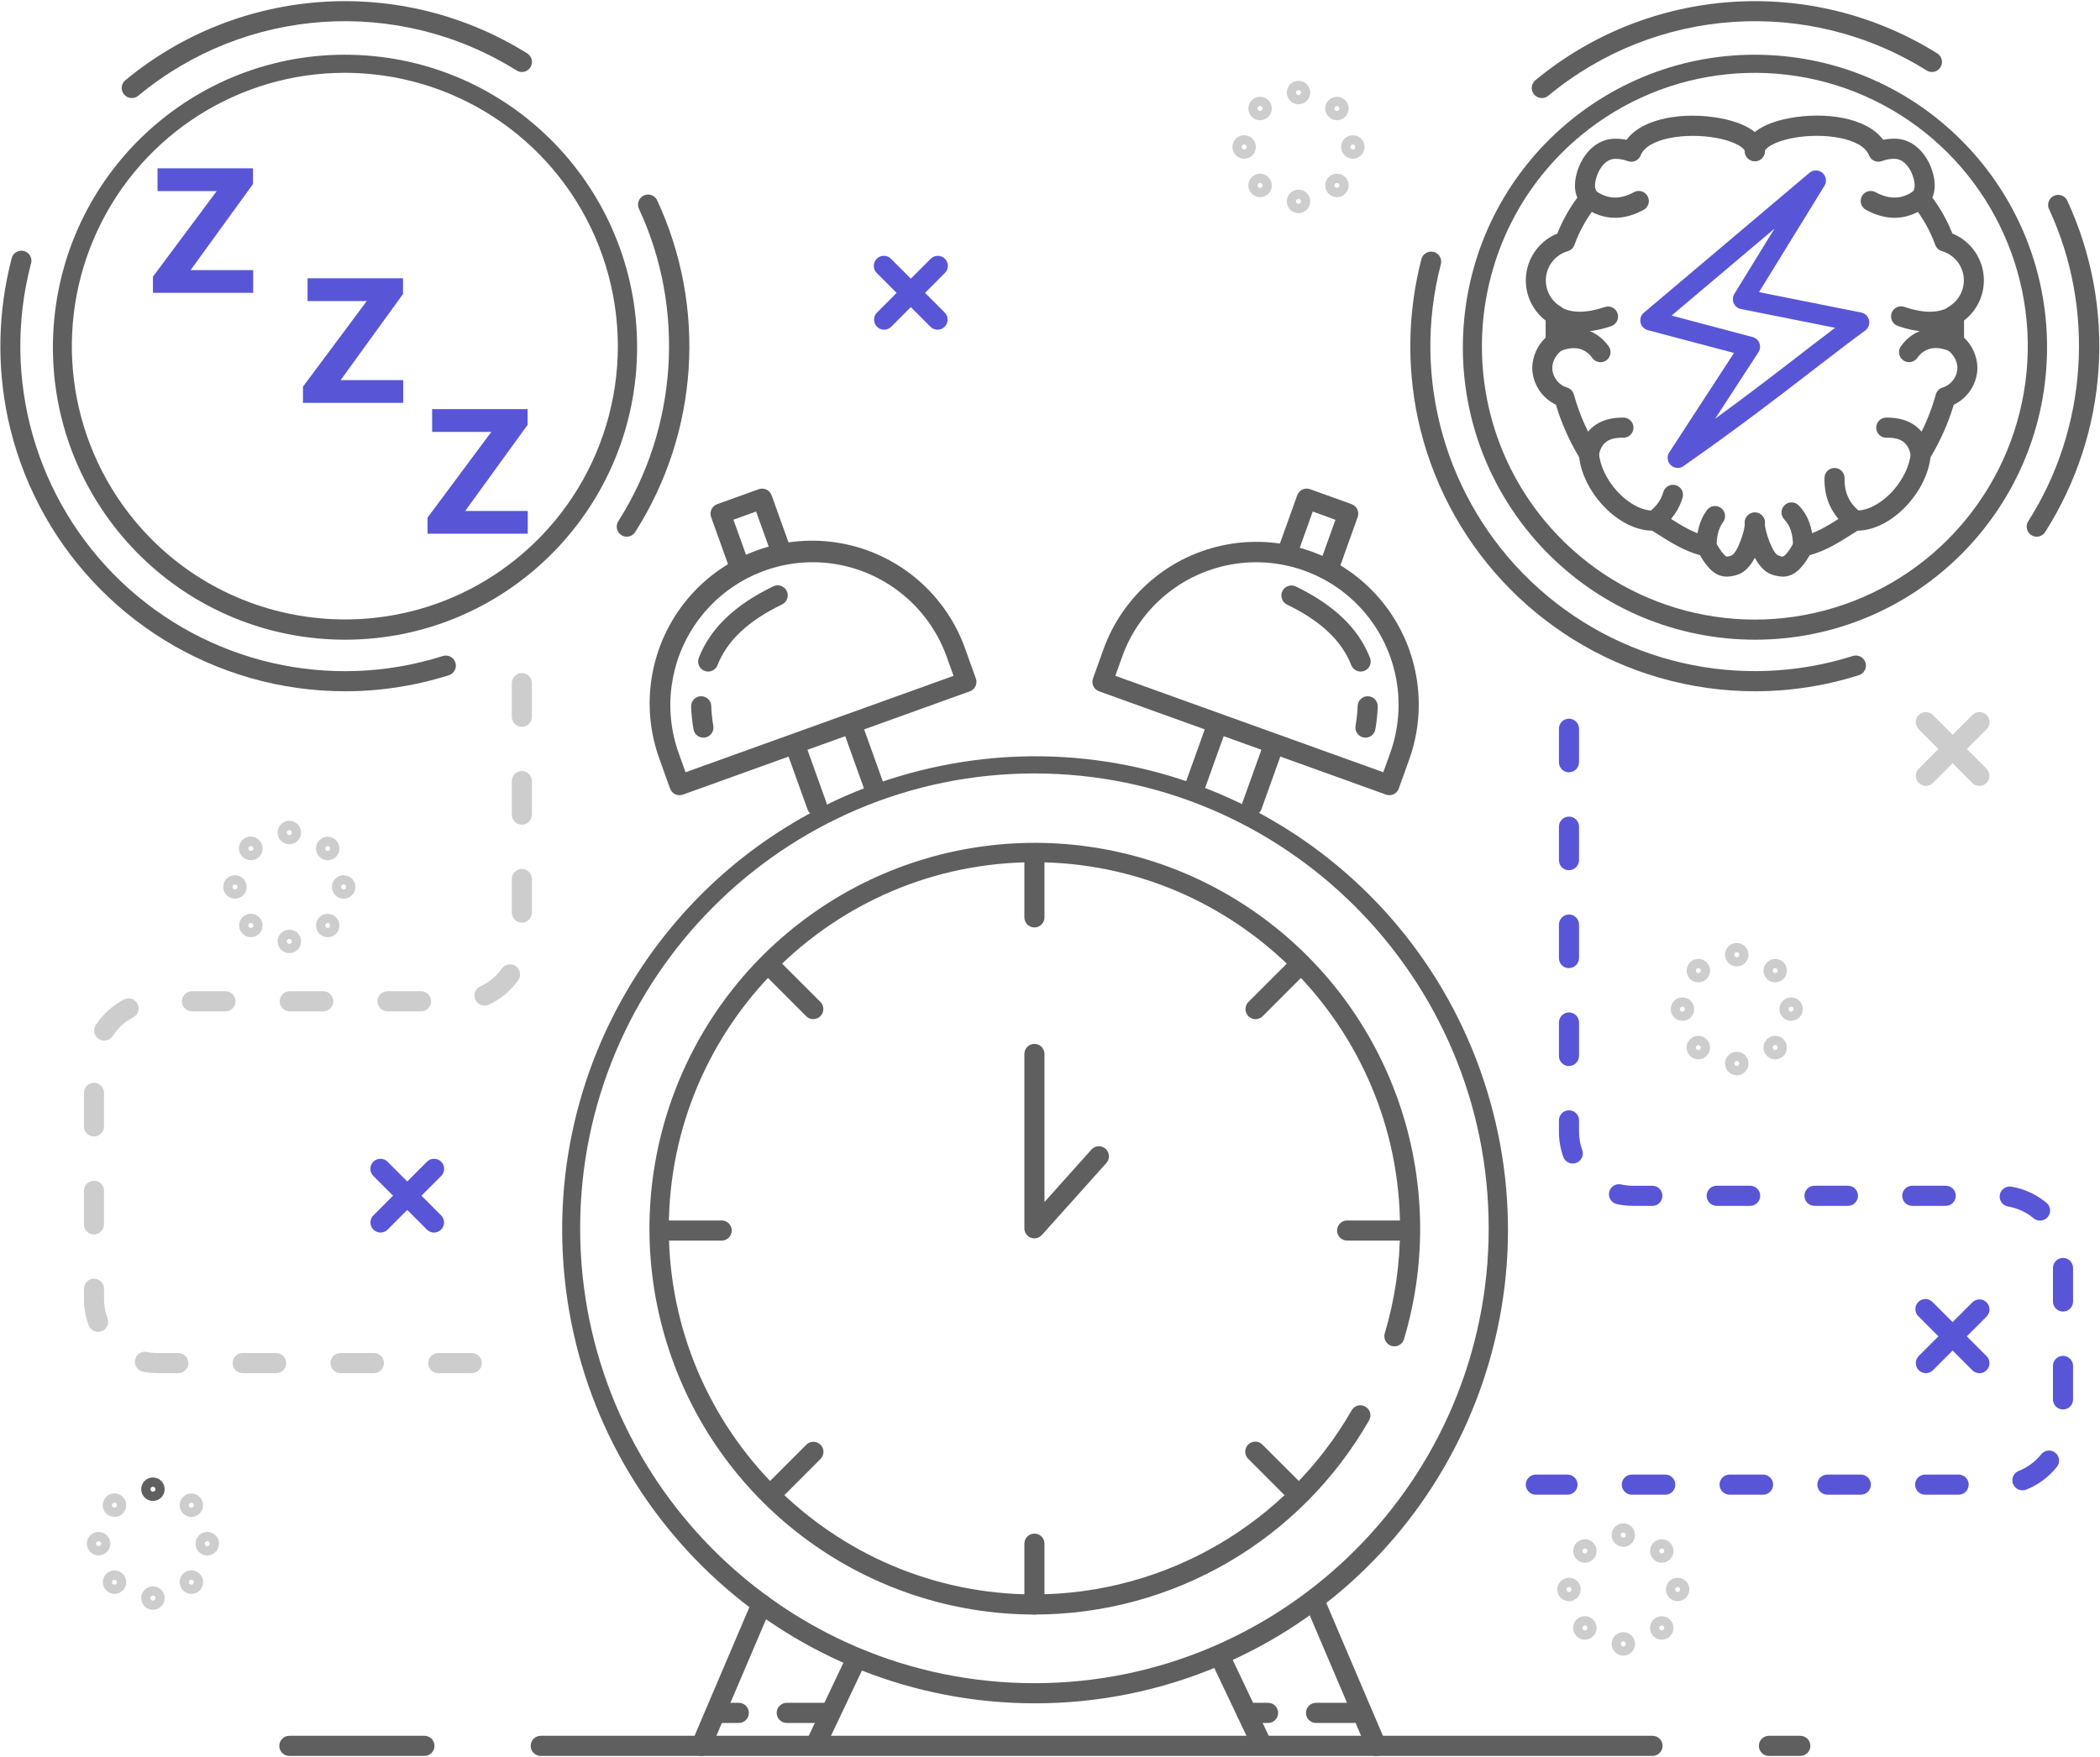 <?xml version="1.0" encoding="UTF-8"?> <svg xmlns="http://www.w3.org/2000/svg" xmlns:xlink="http://www.w3.org/1999/xlink" width="153px" height="128px" viewBox="0 0 153 128"><!-- Generator: Sketch 64 (93537) - https://sketch.com --><title>OVERTIME</title><desc>Created with Sketch.</desc><g id="New-OnBoard-PRoduct-Page" stroke="none" stroke-width="1" fill="none" fill-rule="evenodd"><g id="Security-OnBoard-Product-Page-Icon-2-Copy-5" transform="translate(-73, -86)" fill-rule="nonzero"><g id="OVERTIME" transform="translate(73, 86)"><path d="M64.412,24.026 C64.117,24.025 63.85,23.847 63.737,23.573 C63.624,23.299 63.686,22.984 63.895,22.774 L67.799,18.865 C67.983,18.674 68.255,18.598 68.511,18.665 C68.767,18.732 68.967,18.932 69.034,19.188 C69.101,19.444 69.025,19.717 68.834,19.901 L64.931,23.811 C64.793,23.948 64.607,24.026 64.412,24.026 L64.412,24.026 Z" id="Path" fill="#5856D6"></path><path d="M68.307,24.026 C68.113,24.026 67.927,23.949 67.79,23.811 L63.886,19.901 C63.696,19.717 63.62,19.444 63.687,19.188 C63.754,18.932 63.954,18.732 64.21,18.665 C64.466,18.598 64.738,18.674 64.922,18.865 L68.826,22.774 C69.035,22.984 69.097,23.3 68.984,23.573 C68.87,23.847 68.603,24.026 68.307,24.026 L68.307,24.026 Z" id="Path" fill="#5856D6"></path><path d="M27.723,89.815 C27.427,89.814 27.16,89.636 27.047,89.362 C26.933,89.088 26.996,88.773 27.204,88.563 L31.108,84.653 C31.394,84.367 31.858,84.367 32.144,84.653 C32.43,84.939 32.43,85.404 32.144,85.69 L28.24,89.6 C28.103,89.737 27.917,89.815 27.723,89.815 L27.723,89.815 Z" id="Path" fill="#5856D6"></path><path d="M31.621,89.815 C31.426,89.815 31.24,89.737 31.102,89.6 L27.199,85.69 C26.913,85.404 26.913,84.939 27.199,84.653 C27.485,84.367 27.948,84.367 28.234,84.653 L32.138,88.563 C32.347,88.772 32.409,89.087 32.296,89.361 C32.183,89.635 31.916,89.814 31.621,89.815 L31.621,89.815 Z" id="Path" fill="#5856D6"></path><path d="M140.314,100.061 C140.018,100.061 139.751,99.882 139.637,99.609 C139.524,99.335 139.586,99.019 139.795,98.81 L143.699,94.9 C143.985,94.614 144.449,94.614 144.735,94.9 C145.021,95.186 145.021,95.651 144.735,95.937 L140.831,99.847 C140.693,99.984 140.507,100.061 140.314,100.061 L140.314,100.061 Z" id="Path" fill="#5856D6"></path><path d="M144.213,100.061 C144.019,100.061 143.833,99.984 143.695,99.847 L139.791,95.937 C139.59,95.755 139.505,95.477 139.572,95.213 C139.638,94.95 139.844,94.745 140.108,94.68 C140.371,94.616 140.649,94.703 140.829,94.906 L144.733,98.816 C144.942,99.025 145.004,99.34 144.891,99.614 C144.778,99.888 144.511,100.066 144.215,100.067 L144.213,100.061 Z" id="Path" fill="#5856D6"></path><path d="M140.314,57.267 C140.018,57.267 139.751,57.088 139.638,56.814 C139.524,56.54 139.586,56.225 139.795,56.015 L143.699,52.105 C143.985,51.819 144.449,51.819 144.735,52.105 C145.021,52.392 145.021,52.856 144.735,53.142 L140.831,57.052 C140.694,57.189 140.508,57.267 140.314,57.267 Z" id="Path" fill="#CDCDCD"></path><path d="M144.213,57.267 C144.019,57.267 143.833,57.19 143.695,57.052 L139.791,53.142 C139.505,52.856 139.505,52.392 139.791,52.105 C140.077,51.819 140.541,51.819 140.827,52.105 L144.731,56.015 C144.939,56.225 145.002,56.54 144.889,56.814 C144.776,57.087 144.509,57.266 144.213,57.267 L144.213,57.267 Z" id="Path" fill="#CDCDCD"></path><path d="M94.605,7.599 C94.134,7.599 93.751,7.216 93.751,6.744 C93.751,6.272 94.134,5.889 94.605,5.889 C95.077,5.889 95.459,6.272 95.459,6.744 C95.459,7.216 95.077,7.599 94.605,7.599 L94.605,7.599 Z M94.605,6.563 C94.532,6.563 94.465,6.607 94.437,6.675 C94.408,6.743 94.424,6.821 94.476,6.874 C94.528,6.926 94.606,6.941 94.674,6.913 C94.742,6.884 94.786,6.818 94.786,6.744 C94.786,6.644 94.705,6.563 94.605,6.563 Z" id="Shape" fill="#CDCDCD"></path><path d="M94.605,15.53 C94.134,15.53 93.751,15.147 93.751,14.675 C93.751,14.202 94.134,13.82 94.605,13.82 C95.077,13.82 95.459,14.202 95.459,14.675 C95.458,15.147 95.076,15.529 94.605,15.53 L94.605,15.53 Z M94.605,14.493 C94.532,14.493 94.465,14.537 94.437,14.604 C94.408,14.672 94.424,14.751 94.476,14.803 C94.527,14.855 94.605,14.871 94.673,14.843 C94.741,14.815 94.786,14.748 94.786,14.675 C94.786,14.575 94.705,14.493 94.605,14.493 Z" id="Shape" fill="#CDCDCD"></path><path d="M98.564,11.565 C98.092,11.565 97.71,11.182 97.71,10.709 C97.71,10.237 98.092,9.854 98.564,9.854 C99.035,9.854 99.418,10.237 99.418,10.709 C99.417,11.182 99.035,11.564 98.564,11.565 L98.564,11.565 Z M98.564,10.528 C98.463,10.528 98.382,10.609 98.382,10.709 C98.382,10.81 98.463,10.891 98.564,10.891 C98.664,10.891 98.745,10.81 98.745,10.709 C98.745,10.609 98.664,10.528 98.564,10.528 Z" id="Shape" fill="#CDCDCD"></path><path d="M90.646,11.565 C90.174,11.565 89.792,11.182 89.792,10.709 C89.792,10.237 90.174,9.854 90.646,9.854 C91.117,9.854 91.5,10.237 91.5,10.709 C91.5,11.182 91.117,11.565 90.646,11.565 L90.646,11.565 Z M90.646,10.528 C90.572,10.527 90.506,10.571 90.477,10.639 C90.449,10.707 90.464,10.785 90.516,10.838 C90.568,10.89 90.646,10.906 90.714,10.877 C90.782,10.849 90.826,10.783 90.826,10.709 C90.826,10.609 90.746,10.528 90.646,10.528 Z" id="Shape" fill="#CDCDCD"></path><path d="M97.404,14.368 C97.177,14.368 96.96,14.278 96.8,14.117 L96.8,14.117 C96.467,13.783 96.467,13.241 96.8,12.907 C97.134,12.573 97.674,12.573 98.008,12.907 C98.341,13.241 98.342,13.783 98.008,14.117 C97.849,14.278 97.631,14.369 97.404,14.368 Z M97.276,13.641 L97.276,13.641 C97.348,13.708 97.46,13.708 97.532,13.641 C97.566,13.607 97.586,13.56 97.586,13.512 C97.586,13.464 97.566,13.418 97.532,13.384 L97.276,13.641 Z M97.404,13.331 C97.356,13.331 97.31,13.35 97.276,13.384 C97.242,13.418 97.223,13.464 97.224,13.513 C97.224,13.561 97.243,13.607 97.276,13.641 L97.532,13.384 C97.498,13.35 97.452,13.332 97.404,13.332 L97.404,13.331 Z" id="Shape" fill="#CDCDCD"></path><path d="M91.805,8.76 C91.579,8.761 91.361,8.671 91.201,8.51 L91.201,8.51 C90.868,8.176 90.868,7.635 91.201,7.301 C91.474,7.027 91.897,6.971 92.232,7.164 C92.567,7.358 92.731,7.752 92.63,8.127 C92.53,8.501 92.192,8.761 91.805,8.76 L91.805,8.76 Z M91.677,8.034 L91.677,8.034 C91.749,8.102 91.861,8.102 91.933,8.034 C92.003,7.963 92.003,7.848 91.933,7.777 L91.677,8.034 Z M91.805,7.724 C91.732,7.724 91.665,7.768 91.637,7.836 C91.609,7.904 91.625,7.983 91.677,8.034 L91.933,7.777 C91.899,7.742 91.853,7.722 91.805,7.721 L91.805,7.724 Z" id="Shape" fill="#CDCDCD"></path><path d="M97.404,8.76 C96.997,8.76 96.647,8.472 96.568,8.072 C96.489,7.672 96.703,7.273 97.079,7.117 C97.455,6.961 97.889,7.093 98.114,7.432 C98.34,7.771 98.296,8.222 98.008,8.51 L98.008,8.51 C97.848,8.671 97.631,8.761 97.404,8.76 L97.404,8.76 Z M97.276,7.777 C97.206,7.848 97.206,7.963 97.276,8.034 C97.348,8.102 97.46,8.102 97.532,8.034 C97.566,8 97.586,7.954 97.586,7.906 C97.586,7.857 97.566,7.811 97.532,7.777 C97.46,7.71 97.348,7.71 97.276,7.777 L97.276,7.777 Z" id="Shape" fill="#CDCDCD"></path><path d="M91.805,14.368 C91.578,14.369 91.361,14.278 91.201,14.117 C90.868,13.783 90.868,13.241 91.201,12.907 C91.535,12.573 92.075,12.573 92.409,12.907 C92.742,13.241 92.743,13.783 92.409,14.117 L92.409,14.117 C92.25,14.278 92.032,14.368 91.805,14.368 Z M91.677,13.384 C91.643,13.418 91.624,13.464 91.624,13.513 C91.624,13.561 91.643,13.607 91.677,13.641 C91.749,13.708 91.861,13.708 91.933,13.641 C92.003,13.569 92.003,13.455 91.933,13.384 C91.861,13.316 91.749,13.316 91.677,13.384 L91.677,13.384 Z" id="Shape" fill="#CDCDCD"></path><path d="M126.536,70.422 C126.065,70.422 125.682,70.039 125.682,69.567 C125.682,69.094 126.065,68.712 126.536,68.712 C127.008,68.712 127.39,69.094 127.39,69.567 C127.389,70.039 127.007,70.421 126.536,70.422 L126.536,70.422 Z M126.536,69.385 C126.463,69.385 126.397,69.429 126.368,69.497 C126.34,69.565 126.356,69.643 126.408,69.695 C126.46,69.747 126.538,69.763 126.606,69.735 C126.673,69.707 126.718,69.64 126.718,69.567 C126.718,69.518 126.699,69.472 126.665,69.438 C126.631,69.404 126.584,69.385 126.536,69.385 L126.536,69.385 Z" id="Shape" fill="#CDCDCD"></path><path d="M126.536,78.353 C126.19,78.353 125.878,78.145 125.746,77.825 C125.613,77.505 125.686,77.136 125.93,76.891 C126.175,76.646 126.543,76.573 126.862,76.705 C127.182,76.838 127.39,77.15 127.39,77.496 C127.39,77.969 127.008,78.352 126.536,78.353 L126.536,78.353 Z M126.536,77.316 C126.463,77.316 126.396,77.36 126.368,77.428 C126.34,77.496 126.356,77.574 126.408,77.626 C126.46,77.678 126.538,77.694 126.606,77.665 C126.674,77.637 126.718,77.57 126.718,77.496 C126.718,77.448 126.7,77.401 126.665,77.366 C126.631,77.332 126.585,77.312 126.536,77.313 L126.536,77.316 Z" id="Shape" fill="#CDCDCD"></path><path d="M130.496,74.387 C130.024,74.387 129.642,74.004 129.642,73.532 C129.642,73.06 130.024,72.677 130.496,72.677 C130.967,72.677 131.35,73.06 131.35,73.532 C131.348,74.004 130.967,74.386 130.496,74.387 L130.496,74.387 Z M130.496,73.35 C130.395,73.35 130.314,73.432 130.314,73.532 C130.314,73.632 130.395,73.714 130.496,73.714 C130.596,73.714 130.677,73.632 130.677,73.532 C130.677,73.432 130.596,73.35 130.496,73.35 Z" id="Shape" fill="#CDCDCD"></path><path d="M122.579,74.387 C122.107,74.387 121.725,74.004 121.726,73.531 C121.726,73.059 122.108,72.677 122.58,72.677 C123.051,72.677 123.434,73.06 123.434,73.532 C123.433,74.004 123.05,74.387 122.579,74.387 Z M122.579,73.35 C122.505,73.35 122.439,73.395 122.411,73.462 C122.383,73.53 122.398,73.609 122.45,73.661 C122.502,73.713 122.58,73.728 122.648,73.7 C122.716,73.672 122.76,73.606 122.76,73.532 C122.76,73.484 122.741,73.437 122.707,73.403 C122.673,73.369 122.627,73.35 122.579,73.35 L122.579,73.35 Z" id="Shape" fill="#CDCDCD"></path><path d="M129.336,77.19 C129.11,77.191 128.892,77.101 128.732,76.94 L128.732,76.94 C128.399,76.606 128.399,76.065 128.732,75.731 C129.005,75.457 129.428,75.401 129.763,75.594 C130.098,75.788 130.261,76.182 130.161,76.557 C130.061,76.931 129.723,77.191 129.336,77.19 Z M129.208,76.464 L129.208,76.464 C129.28,76.532 129.392,76.532 129.464,76.464 C129.534,76.393 129.534,76.278 129.464,76.207 L129.208,76.464 Z M129.336,76.154 C129.263,76.154 129.197,76.198 129.169,76.266 C129.141,76.334 129.156,76.412 129.208,76.463 L129.464,76.207 C129.43,76.173 129.384,76.154 129.336,76.154 L129.336,76.154 Z" id="Shape" fill="#CDCDCD"></path><path d="M123.737,71.583 C123.51,71.584 123.293,71.494 123.133,71.333 L123.133,71.333 C122.86,71.059 122.804,70.636 122.998,70.301 C123.191,69.966 123.585,69.802 123.958,69.902 C124.331,70.002 124.591,70.341 124.591,70.728 C124.591,71.2 124.209,71.583 123.737,71.583 L123.737,71.583 Z M123.608,70.856 L123.608,70.856 C123.681,70.923 123.793,70.923 123.865,70.856 C123.935,70.785 123.935,70.671 123.865,70.6 L123.608,70.856 Z M123.737,70.546 C123.664,70.546 123.598,70.59 123.57,70.658 C123.541,70.726 123.557,70.804 123.608,70.856 L123.865,70.6 C123.831,70.566 123.785,70.546 123.737,70.546 L123.737,70.546 Z" id="Shape" fill="#CDCDCD"></path><path d="M129.336,71.583 C128.929,71.583 128.579,71.295 128.5,70.895 C128.421,70.495 128.635,70.095 129.011,69.939 C129.387,69.784 129.821,69.916 130.046,70.254 C130.272,70.593 130.228,71.045 129.94,71.333 L129.94,71.333 C129.78,71.494 129.563,71.584 129.336,71.583 L129.336,71.583 Z M129.208,70.6 C129.174,70.634 129.155,70.68 129.155,70.728 C129.155,70.776 129.174,70.822 129.208,70.856 C129.28,70.923 129.392,70.923 129.464,70.856 C129.534,70.785 129.534,70.671 129.464,70.6 C129.392,70.532 129.28,70.532 129.207,70.6 L129.208,70.6 Z" id="Shape" fill="#CDCDCD"></path><path d="M123.737,77.19 C123.329,77.191 122.978,76.902 122.898,76.502 C122.818,76.101 123.032,75.7 123.409,75.543 C123.786,75.387 124.221,75.519 124.447,75.859 C124.674,76.199 124.629,76.652 124.34,76.94 L124.34,76.94 C124.181,77.101 123.963,77.191 123.737,77.19 L123.737,77.19 Z M123.608,76.207 C123.575,76.241 123.556,76.287 123.556,76.335 C123.556,76.409 123.6,76.475 123.667,76.503 C123.735,76.531 123.813,76.516 123.865,76.464 C123.934,76.393 123.933,76.28 123.863,76.21 C123.793,76.139 123.68,76.138 123.608,76.207 L123.608,76.207 Z" id="Shape" fill="#CDCDCD"></path><path d="M21.08,61.523 C20.609,61.523 20.226,61.14 20.226,60.667 C20.226,60.195 20.609,59.812 21.08,59.812 C21.552,59.812 21.934,60.195 21.934,60.667 C21.934,61.14 21.552,61.523 21.08,61.523 L21.08,61.523 Z M21.08,60.487 C21.007,60.487 20.941,60.531 20.913,60.599 C20.885,60.667 20.9,60.745 20.952,60.797 C21.005,60.849 21.083,60.865 21.151,60.836 C21.218,60.808 21.262,60.741 21.262,60.667 C21.261,60.567 21.18,60.487 21.08,60.487 L21.08,60.487 Z" id="Shape" fill="#CDCDCD"></path><path d="M21.08,69.453 C20.609,69.453 20.226,69.07 20.226,68.598 C20.226,68.126 20.609,67.743 21.08,67.743 C21.552,67.743 21.934,68.126 21.934,68.598 C21.934,69.07 21.552,69.453 21.08,69.453 L21.08,69.453 Z M21.08,68.416 C20.98,68.416 20.899,68.498 20.899,68.598 C20.899,68.699 20.98,68.78 21.08,68.78 C21.181,68.78 21.262,68.699 21.262,68.598 C21.26,68.499 21.18,68.419 21.08,68.418 L21.08,68.416 Z" id="Shape" fill="#CDCDCD"></path><path d="M25.037,65.486 C24.565,65.486 24.183,65.103 24.183,64.631 C24.183,64.159 24.565,63.776 25.037,63.776 C25.509,63.776 25.891,64.159 25.891,64.631 C25.891,65.103 25.509,65.486 25.037,65.486 L25.037,65.486 Z M25.037,64.449 C24.963,64.449 24.897,64.493 24.868,64.561 C24.84,64.628 24.855,64.707 24.907,64.759 C24.959,64.811 25.037,64.827 25.105,64.799 C25.173,64.771 25.217,64.704 25.217,64.631 C25.216,64.532 25.136,64.452 25.037,64.451 L25.037,64.449 Z" id="Shape" fill="#CDCDCD"></path><path d="M17.118,65.486 C16.646,65.486 16.264,65.103 16.264,64.631 C16.264,64.159 16.646,63.776 17.118,63.776 C17.59,63.776 17.972,64.159 17.972,64.631 C17.971,65.103 17.589,65.486 17.118,65.486 L17.118,65.486 Z M17.118,64.449 C17.018,64.449 16.937,64.53 16.937,64.631 C16.937,64.731 17.018,64.813 17.118,64.813 C17.218,64.813 17.3,64.731 17.3,64.631 C17.298,64.531 17.217,64.452 17.118,64.451 L17.118,64.449 Z" id="Shape" fill="#CDCDCD"></path><path d="M23.877,68.292 C23.651,68.293 23.433,68.203 23.273,68.042 L23.273,68.042 C22.987,67.754 22.943,67.303 23.169,66.965 C23.396,66.627 23.829,66.496 24.204,66.652 C24.579,66.808 24.792,67.207 24.713,67.607 C24.633,68.006 24.284,68.293 23.877,68.293 L23.877,68.292 Z M23.877,67.255 C23.829,67.255 23.783,67.274 23.749,67.308 C23.678,67.379 23.678,67.494 23.749,67.565 C23.821,67.632 23.933,67.632 24.005,67.565 C24.039,67.531 24.058,67.485 24.058,67.437 C24.059,67.389 24.04,67.342 24.006,67.308 C23.972,67.274 23.926,67.255 23.877,67.255 L23.877,67.255 Z" id="Shape" fill="#CDCDCD"></path><path d="M18.277,62.685 C18.051,62.685 17.834,62.595 17.674,62.434 L17.674,62.434 C17.449,62.22 17.357,61.9 17.435,61.599 C17.513,61.298 17.748,61.063 18.048,60.985 C18.349,60.907 18.668,60.999 18.882,61.225 C19.214,61.559 19.214,62.099 18.882,62.434 C18.722,62.595 18.504,62.686 18.277,62.685 Z M18.277,61.648 C18.23,61.648 18.184,61.667 18.15,61.701 C18.079,61.772 18.079,61.886 18.15,61.958 C18.222,62.025 18.334,62.025 18.406,61.958 C18.477,61.886 18.477,61.772 18.406,61.701 L18.406,61.701 C18.372,61.667 18.326,61.648 18.277,61.648 L18.277,61.648 Z" id="Shape" fill="#CDCDCD"></path><path d="M23.877,62.685 C23.469,62.686 23.118,62.398 23.037,61.997 C22.957,61.597 23.171,61.195 23.547,61.038 C23.924,60.881 24.359,61.013 24.586,61.352 C24.813,61.692 24.769,62.145 24.481,62.434 L24.481,62.434 C24.321,62.595 24.104,62.685 23.877,62.685 L23.877,62.685 Z M23.749,61.701 C23.678,61.772 23.678,61.886 23.749,61.958 C23.821,62.025 23.933,62.025 24.005,61.958 L23.749,61.701 Z M23.877,61.648 C23.829,61.648 23.783,61.667 23.749,61.701 L24.005,61.958 L24.005,61.958 C24.057,61.906 24.072,61.828 24.044,61.76 C24.016,61.693 23.951,61.648 23.877,61.648 L23.877,61.648 Z" id="Shape" fill="#CDCDCD"></path><path d="M18.277,68.292 C17.891,68.292 17.553,68.032 17.453,67.658 C17.353,67.284 17.516,66.89 17.851,66.696 C18.186,66.503 18.608,66.558 18.882,66.832 C19.214,67.166 19.214,67.707 18.882,68.041 L18.882,68.041 C18.722,68.202 18.504,68.293 18.277,68.292 Z M18.15,67.309 C18.079,67.38 18.079,67.494 18.15,67.565 C18.222,67.632 18.334,67.632 18.406,67.565 L18.15,67.309 Z M18.277,67.255 C18.23,67.256 18.184,67.275 18.15,67.308 L18.406,67.565 L18.406,67.565 C18.44,67.531 18.459,67.485 18.459,67.437 C18.46,67.389 18.441,67.342 18.406,67.308 C18.372,67.274 18.326,67.255 18.277,67.255 L18.277,67.255 Z" id="Shape" fill="#CDCDCD"></path><path d="M11.142,109.372 C10.671,109.372 10.288,108.989 10.288,108.516 C10.288,108.044 10.671,107.661 11.142,107.661 C11.614,107.661 11.996,108.044 11.996,108.516 C11.996,108.989 11.614,109.372 11.142,109.372 L11.142,109.372 Z M11.142,108.334 C11.069,108.334 11.002,108.378 10.974,108.446 C10.946,108.514 10.961,108.592 11.013,108.644 C11.065,108.697 11.143,108.712 11.211,108.684 C11.279,108.656 11.323,108.59 11.323,108.516 C11.321,108.418 11.241,108.339 11.142,108.338 L11.142,108.334 Z" id="Shape" fill="#5F5F5F"></path><path d="M11.142,117.306 C10.671,117.306 10.288,116.923 10.288,116.451 C10.288,115.979 10.671,115.596 11.142,115.596 C11.614,115.596 11.996,115.979 11.996,116.451 C11.996,116.923 11.614,117.306 11.142,117.306 L11.142,117.306 Z M11.142,116.269 C11.069,116.269 11.002,116.313 10.974,116.381 C10.946,116.449 10.961,116.527 11.013,116.579 C11.065,116.631 11.143,116.647 11.211,116.619 C11.279,116.591 11.323,116.524 11.323,116.451 C11.323,116.351 11.242,116.27 11.142,116.269 L11.142,116.269 Z" id="Shape" fill="#CDCDCD"></path><path d="M15.101,113.341 C14.629,113.341 14.247,112.958 14.247,112.486 C14.247,112.013 14.629,111.63 15.101,111.63 C15.572,111.63 15.955,112.013 15.955,112.486 C15.954,112.957 15.572,113.34 15.101,113.341 L15.101,113.341 Z M15.101,112.304 C15.027,112.304 14.961,112.348 14.933,112.416 C14.905,112.484 14.921,112.562 14.972,112.614 C15.024,112.666 15.102,112.682 15.17,112.653 C15.238,112.625 15.282,112.559 15.282,112.486 C15.282,112.385 15.201,112.304 15.101,112.304 Z" id="Shape" fill="#CDCDCD"></path><path d="M7.183,113.341 C6.711,113.341 6.329,112.958 6.329,112.486 C6.329,112.013 6.711,111.63 7.183,111.63 C7.655,111.63 8.037,112.013 8.037,112.486 C8.036,112.958 7.654,113.34 7.183,113.341 Z M7.183,112.304 C7.109,112.303 7.043,112.347 7.015,112.415 C6.986,112.483 7.001,112.562 7.053,112.614 C7.105,112.666 7.183,112.682 7.251,112.654 C7.319,112.625 7.364,112.559 7.364,112.486 C7.364,112.386 7.283,112.304 7.183,112.304 Z" id="Shape" fill="#CDCDCD"></path><path d="M13.941,116.144 C13.715,116.145 13.498,116.054 13.338,115.894 L13.338,115.894 C13.05,115.605 13.005,115.152 13.231,114.813 C13.457,114.473 13.892,114.34 14.269,114.497 C14.646,114.653 14.86,115.054 14.781,115.454 C14.701,115.855 14.35,116.144 13.942,116.144 L13.941,116.144 Z M13.814,115.418 L13.814,115.418 C13.886,115.485 13.997,115.485 14.069,115.418 C14.14,115.347 14.14,115.232 14.069,115.161 L13.814,115.418 Z M13.941,115.108 C13.868,115.108 13.803,115.153 13.775,115.22 C13.747,115.288 13.762,115.366 13.814,115.418 L14.069,115.161 C14.035,115.127 13.989,115.108 13.941,115.108 L13.941,115.108 Z" id="Shape" fill="#CDCDCD"></path><path d="M8.342,110.537 C8.116,110.537 7.898,110.447 7.738,110.286 L7.738,110.286 C7.45,109.998 7.405,109.545 7.631,109.205 C7.857,108.865 8.292,108.733 8.669,108.889 C9.046,109.045 9.26,109.446 9.181,109.847 C9.101,110.248 8.75,110.537 8.342,110.537 L8.342,110.537 Z M8.215,109.81 L8.215,109.81 C8.287,109.878 8.398,109.878 8.47,109.81 C8.504,109.776 8.524,109.73 8.524,109.682 C8.524,109.634 8.504,109.587 8.47,109.553 L8.215,109.81 Z M8.342,109.501 C8.269,109.5 8.202,109.544 8.174,109.612 C8.146,109.68 8.162,109.759 8.215,109.81 L8.47,109.553 C8.436,109.519 8.39,109.5 8.342,109.501 L8.342,109.501 Z" id="Shape" fill="#CDCDCD"></path><path d="M13.941,110.537 C13.535,110.536 13.185,110.248 13.106,109.848 C13.027,109.449 13.24,109.049 13.616,108.893 C13.992,108.737 14.426,108.869 14.652,109.208 C14.878,109.547 14.833,109.998 14.545,110.286 L14.545,110.286 C14.386,110.447 14.168,110.537 13.941,110.537 L13.941,110.537 Z M13.814,109.553 C13.78,109.587 13.761,109.633 13.761,109.681 C13.761,109.73 13.78,109.776 13.814,109.81 C13.886,109.878 13.997,109.878 14.069,109.81 C14.103,109.776 14.123,109.73 14.123,109.682 C14.123,109.634 14.103,109.587 14.069,109.553 C13.997,109.486 13.886,109.486 13.814,109.553 L13.814,109.553 Z" id="Shape" fill="#CDCDCD"></path><path d="M8.342,116.144 C7.936,116.143 7.586,115.855 7.507,115.456 C7.428,115.056 7.641,114.656 8.017,114.5 C8.393,114.345 8.827,114.476 9.053,114.815 C9.279,115.154 9.234,115.606 8.946,115.894 L8.946,115.894 C8.786,116.054 8.569,116.144 8.342,116.144 L8.342,116.144 Z M8.215,115.161 C8.18,115.195 8.161,115.241 8.161,115.289 C8.161,115.337 8.18,115.384 8.215,115.418 C8.287,115.485 8.398,115.485 8.47,115.418 C8.534,115.346 8.53,115.237 8.463,115.169 C8.395,115.101 8.287,115.098 8.215,115.161 L8.215,115.161 Z" id="Shape" fill="#CDCDCD"></path><path d="M118.271,112.712 C117.799,112.712 117.417,112.329 117.417,111.857 C117.417,111.385 117.799,111.002 118.271,111.002 C118.742,111.002 119.125,111.385 119.125,111.857 C119.124,112.329 118.742,112.712 118.271,112.712 L118.271,112.712 Z M118.271,111.676 C118.197,111.676 118.131,111.721 118.103,111.789 C118.075,111.857 118.091,111.935 118.143,111.987 C118.195,112.039 118.273,112.054 118.341,112.026 C118.409,111.997 118.453,111.931 118.452,111.857 C118.452,111.809 118.433,111.763 118.399,111.729 C118.365,111.695 118.319,111.676 118.271,111.676 L118.271,111.676 Z" id="Shape" fill="#CDCDCD"></path><path d="M118.271,120.643 C117.799,120.643 117.417,120.26 117.417,119.788 C117.417,119.315 117.799,118.932 118.271,118.932 C118.742,118.932 119.125,119.315 119.125,119.788 C119.124,120.26 118.742,120.642 118.271,120.643 Z M118.271,119.606 C118.171,119.606 118.089,119.687 118.089,119.788 C118.089,119.888 118.171,119.97 118.271,119.97 C118.371,119.97 118.452,119.888 118.452,119.788 C118.453,119.739 118.434,119.693 118.4,119.659 C118.365,119.625 118.319,119.606 118.271,119.606 L118.271,119.606 Z" id="Shape" fill="#CDCDCD"></path><path d="M122.23,116.678 C121.759,116.678 121.376,116.295 121.376,115.822 C121.376,115.35 121.759,114.967 122.23,114.967 C122.702,114.967 123.084,115.35 123.084,115.822 C123.083,116.294 122.701,116.677 122.23,116.678 L122.23,116.678 Z M122.23,115.641 C122.13,115.641 122.049,115.722 122.049,115.822 C122.049,115.923 122.13,116.004 122.23,116.004 C122.331,116.004 122.412,115.923 122.412,115.822 C122.412,115.722 122.331,115.641 122.23,115.641 L122.23,115.641 Z" id="Shape" fill="#CDCDCD"></path><path d="M114.311,116.678 C113.84,116.677 113.458,116.294 113.458,115.822 C113.459,115.35 113.841,114.967 114.313,114.967 C114.784,114.967 115.166,115.35 115.166,115.822 C115.165,116.295 114.783,116.677 114.311,116.678 Z M114.311,115.641 C114.238,115.641 114.172,115.685 114.144,115.753 C114.116,115.821 114.131,115.899 114.183,115.951 C114.235,116.003 114.313,116.018 114.381,115.99 C114.449,115.962 114.493,115.896 114.493,115.822 C114.493,115.722 114.412,115.641 114.311,115.641 L114.311,115.641 Z" id="Shape" fill="#CDCDCD"></path><path d="M121.071,119.482 C120.844,119.482 120.626,119.392 120.467,119.231 L120.467,119.231 C120.18,118.942 120.136,118.491 120.362,118.152 C120.589,117.814 121.022,117.682 121.398,117.839 C121.774,117.995 121.987,118.395 121.907,118.795 C121.828,119.194 121.478,119.482 121.071,119.482 Z M121.071,118.445 C120.997,118.444 120.931,118.488 120.903,118.557 C120.875,118.625 120.891,118.703 120.943,118.755 C121.015,118.822 121.127,118.822 121.199,118.755 C121.233,118.721 121.252,118.674 121.252,118.626 C121.252,118.578 121.233,118.532 121.199,118.498 L121.199,118.498 C121.165,118.464 121.119,118.445 121.071,118.445 L121.071,118.445 Z" id="Shape" fill="#CDCDCD"></path><path d="M115.472,113.873 C115.245,113.874 115.028,113.784 114.868,113.623 L114.868,113.623 C114.58,113.335 114.535,112.883 114.761,112.543 C114.987,112.204 115.421,112.072 115.798,112.228 C116.174,112.384 116.388,112.784 116.309,113.185 C116.23,113.585 115.879,113.873 115.472,113.873 L115.472,113.873 Z M115.472,112.837 C115.424,112.837 115.377,112.856 115.343,112.89 C115.309,112.924 115.29,112.97 115.29,113.018 C115.291,113.067 115.31,113.113 115.344,113.147 C115.396,113.199 115.474,113.215 115.541,113.186 C115.609,113.158 115.653,113.092 115.652,113.018 C115.652,112.97 115.633,112.924 115.6,112.89 C115.566,112.857 115.52,112.838 115.472,112.837 L115.472,112.837 Z" id="Shape" fill="#CDCDCD"></path><path d="M121.071,113.873 C120.664,113.873 120.314,113.585 120.235,113.185 C120.156,112.785 120.37,112.386 120.746,112.23 C121.122,112.074 121.555,112.206 121.781,112.545 C122.007,112.884 121.963,113.335 121.675,113.623 L121.675,113.623 C121.515,113.784 121.297,113.874 121.071,113.873 L121.071,113.873 Z M120.943,112.89 C120.909,112.924 120.889,112.97 120.889,113.019 C120.889,113.067 120.909,113.113 120.943,113.147 C121.015,113.215 121.127,113.215 121.199,113.147 C121.233,113.113 121.252,113.067 121.252,113.019 C121.252,112.97 121.233,112.924 121.199,112.89 C121.127,112.823 121.015,112.823 120.943,112.89 L120.943,112.89 Z" id="Shape" fill="#CDCDCD"></path><path d="M115.472,119.482 C115.063,119.483 114.711,119.195 114.631,118.794 C114.55,118.392 114.764,117.99 115.141,117.833 C115.518,117.676 115.954,117.808 116.181,118.148 C116.408,118.488 116.364,118.941 116.075,119.231 C115.916,119.392 115.698,119.482 115.472,119.482 L115.472,119.482 Z M115.344,118.498 C115.31,118.532 115.29,118.578 115.29,118.626 C115.29,118.674 115.31,118.721 115.344,118.755 C115.396,118.807 115.474,118.822 115.542,118.794 C115.61,118.766 115.654,118.7 115.654,118.626 C115.654,118.553 115.61,118.486 115.542,118.458 C115.474,118.43 115.396,118.446 115.344,118.498 L115.344,118.498 Z" id="Shape" fill="#CDCDCD"></path><path d="M75.365,124.119 C57.674,124.096 42.876,110.656 41.128,93.025 C39.38,75.394 51.251,59.303 68.592,55.796 C85.934,52.29 103.108,62.508 108.328,79.437 C113.547,96.366 105.114,114.503 88.818,121.398 C84.562,123.202 79.987,124.128 75.365,124.119 L75.365,124.119 Z M75.365,56.36 C57.115,56.36 42.268,71.229 42.268,89.507 C42.268,107.784 57.115,122.652 75.365,122.652 C93.616,122.652 108.462,107.783 108.462,89.507 C108.462,71.23 93.615,56.36 75.365,56.36 Z" id="Shape" fill="#5F5F5F"></path><path d="M75.365,117.649 C63.268,117.637 52.538,109.865 48.739,98.362 C44.94,86.86 48.926,74.213 58.631,66.979 C68.335,59.745 81.576,59.55 91.488,66.497 C101.4,73.443 105.754,85.967 102.294,97.576 C102.22,97.829 102.017,98.023 101.762,98.084 C101.506,98.146 101.237,98.065 101.057,97.873 C100.877,97.681 100.814,97.408 100.891,97.156 C101.63,94.674 102.005,92.097 102.003,89.507 C102.003,74.797 90.053,62.829 75.365,62.829 C60.677,62.829 48.728,74.797 48.728,89.507 C48.728,104.217 60.677,116.183 75.365,116.183 C84.921,116.166 93.74,111.04 98.495,102.74 C98.705,102.41 99.137,102.303 99.476,102.498 C99.816,102.692 99.942,103.12 99.764,103.468 C94.762,112.241 85.447,117.654 75.36,117.649 L75.365,117.649 Z" id="Path" fill="#5F5F5F"></path><path d="M75.365,67.582 C74.961,67.582 74.633,67.253 74.633,66.849 L74.633,62.417 C74.633,62.012 74.961,61.684 75.365,61.684 C75.77,61.684 76.097,62.012 76.097,62.417 L76.097,66.849 C76.097,67.043 76.02,67.229 75.883,67.367 C75.746,67.504 75.56,67.582 75.365,67.582 Z" id="Path" fill="#5F5F5F"></path><path d="M75.365,117.649 C74.961,117.649 74.633,117.321 74.633,116.916 L74.633,112.486 C74.633,112.081 74.961,111.752 75.365,111.752 C75.77,111.752 76.097,112.081 76.097,112.486 L76.097,116.916 C76.097,117.321 75.77,117.649 75.365,117.649 Z" id="Path" fill="#5F5F5F"></path><path d="M102.572,90.4 L98.148,90.4 C97.744,90.4 97.416,90.072 97.416,89.667 C97.416,89.262 97.744,88.934 98.148,88.934 L102.572,88.934 C102.976,88.934 103.304,89.262 103.304,89.667 C103.304,90.072 102.976,90.4 102.572,90.4 L102.572,90.4 Z" id="Path" fill="#5F5F5F"></path><path d="M52.581,90.4 L48.156,90.4 C47.752,90.4 47.424,90.072 47.424,89.667 C47.424,89.262 47.752,88.934 48.156,88.934 L52.581,88.934 C52.985,88.934 53.313,89.262 53.313,89.667 C53.313,90.072 52.985,90.4 52.581,90.4 Z" id="Path" fill="#5F5F5F"></path><path d="M91.476,74.265 C91.18,74.265 90.913,74.086 90.799,73.812 C90.686,73.538 90.748,73.222 90.958,73.012 L94.086,69.884 C94.373,69.606 94.83,69.61 95.112,69.893 C95.395,70.175 95.399,70.633 95.121,70.92 L91.993,74.054 C91.855,74.19 91.67,74.266 91.476,74.265 L91.476,74.265 Z" id="Path" fill="#5F5F5F"></path><path d="M56.126,109.665 C55.83,109.664 55.563,109.485 55.45,109.211 C55.337,108.938 55.4,108.623 55.608,108.413 L58.736,105.285 C58.92,105.094 59.192,105.018 59.448,105.085 C59.704,105.152 59.904,105.352 59.971,105.608 C60.038,105.864 59.962,106.137 59.772,106.321 L56.643,109.455 C56.505,109.591 56.319,109.666 56.126,109.665 L56.126,109.665 Z" id="Path" fill="#5F5F5F"></path><path d="M94.605,109.665 C94.411,109.665 94.224,109.587 94.087,109.45 L90.958,106.32 C90.762,106.137 90.682,105.862 90.748,105.602 C90.814,105.343 91.017,105.14 91.276,105.073 C91.535,105.007 91.81,105.088 91.993,105.284 L95.121,108.412 C95.33,108.622 95.393,108.937 95.279,109.21 C95.166,109.484 94.9,109.663 94.604,109.664 L94.605,109.665 Z" id="Path" fill="#5F5F5F"></path><path d="M59.255,74.265 C59.06,74.265 58.874,74.188 58.736,74.05 L55.608,70.917 C55.413,70.734 55.332,70.459 55.398,70.199 C55.464,69.939 55.667,69.736 55.926,69.67 C56.186,69.604 56.46,69.684 56.643,69.88 L59.772,73.008 C59.981,73.218 60.043,73.533 59.93,73.807 C59.817,74.081 59.55,74.259 59.255,74.26 L59.255,74.265 Z" id="Path" fill="#5F5F5F"></path><path d="M75.365,90.24 C75.276,90.24 75.187,90.223 75.104,90.191 C74.821,90.083 74.633,89.81 74.633,89.507 L74.633,76.801 C74.633,76.396 74.961,76.067 75.365,76.067 C75.77,76.067 76.097,76.396 76.097,76.801 L76.097,87.592 L79.5,83.788 C79.672,83.583 79.942,83.488 80.204,83.54 C80.466,83.592 80.679,83.783 80.759,84.038 C80.84,84.293 80.775,84.572 80.591,84.765 L75.906,89.996 C75.768,90.15 75.572,90.239 75.365,90.24 L75.365,90.24 Z" id="Path" fill="#5F5F5F"></path><path d="M49.506,57.944 C49.196,57.944 48.92,57.748 48.817,57.456 L48.067,55.368 C46.591,51.37 47.37,46.886 50.11,43.624 C52.849,40.362 57.126,38.823 61.312,39.595 C65.498,40.366 68.948,43.328 70.349,47.353 L71.098,49.441 C71.163,49.624 71.154,49.825 71.071,50.001 C70.988,50.177 70.839,50.313 70.656,50.378 L49.753,57.904 C49.673,57.932 49.59,57.945 49.506,57.944 L49.506,57.944 Z M59.215,40.968 C55.838,40.971 52.674,42.619 50.73,45.385 C48.787,48.151 48.308,51.691 49.445,54.875 L49.947,56.274 L69.473,49.247 L68.971,47.85 C67.489,43.727 63.587,40.976 59.212,40.968 L59.215,40.968 Z" id="Shape" fill="#5F5F5F"></path><path d="M59.517,59.454 C59.208,59.453 58.932,59.257 58.829,58.965 L57.344,54.832 C57.207,54.451 57.405,54.031 57.785,53.895 C58.166,53.758 58.585,53.956 58.722,54.337 L60.206,58.476 C60.285,58.7 60.251,58.949 60.114,59.143 C59.977,59.338 59.754,59.453 59.517,59.454 L59.517,59.454 Z" id="Path" fill="#5F5F5F"></path><path d="M63.645,57.968 C63.335,57.967 63.06,57.772 62.956,57.479 L61.471,53.34 C61.382,53.093 61.432,52.818 61.601,52.618 C61.77,52.418 62.032,52.323 62.29,52.37 C62.547,52.416 62.76,52.597 62.849,52.843 L64.334,56.983 C64.413,57.207 64.379,57.456 64.242,57.65 C64.105,57.844 63.883,57.96 63.645,57.96 L63.645,57.968 Z" id="Path" fill="#5F5F5F"></path><path d="M51.597,48.936 C51.355,48.936 51.128,48.817 50.991,48.616 C50.854,48.416 50.826,48.161 50.914,47.935 C51.755,45.785 53.531,44.082 56.343,42.723 C56.708,42.548 57.145,42.701 57.321,43.066 C57.496,43.431 57.343,43.869 56.979,44.045 C54.515,45.234 52.977,46.684 52.276,48.47 C52.167,48.75 51.897,48.935 51.597,48.936 L51.597,48.936 Z" id="Path" fill="#5F5F5F"></path><path d="M51.246,53.751 C50.889,53.751 50.585,53.493 50.526,53.14 C50.432,52.596 50.375,52.046 50.354,51.494 C50.345,51.232 50.476,50.985 50.697,50.846 C50.919,50.707 51.198,50.697 51.429,50.82 C51.661,50.943 51.809,51.18 51.818,51.442 C51.836,51.929 51.887,52.415 51.97,52.896 C52.037,53.295 51.768,53.673 51.37,53.742 C51.329,53.748 51.287,53.752 51.246,53.751 L51.246,53.751 Z" id="Path" fill="#5F5F5F"></path><path d="M53.884,42.028 C53.574,42.028 53.298,41.832 53.195,41.54 L51.809,37.677 C51.743,37.494 51.753,37.292 51.835,37.116 C51.918,36.94 52.067,36.804 52.25,36.739 L55.281,35.648 C55.662,35.512 56.081,35.71 56.217,36.091 L57.494,39.647 C57.613,40.023 57.414,40.426 57.043,40.559 C56.673,40.692 56.263,40.508 56.117,40.142 L55.088,37.275 L53.435,37.87 L54.574,41.043 C54.653,41.267 54.619,41.516 54.482,41.71 C54.345,41.905 54.122,42.02 53.885,42.021 L53.884,42.028 Z" id="Path" fill="#5F5F5F"></path><path d="M101.225,57.944 C101.141,57.944 101.057,57.93 100.977,57.901 L80.074,50.375 C79.694,50.238 79.496,49.819 79.632,49.438 L80.382,47.35 C81.806,43.357 85.252,40.43 89.417,39.674 C93.583,38.918 97.835,40.447 100.569,43.685 C103.302,46.923 104.1,51.377 102.663,55.365 L101.914,57.453 C101.812,57.746 101.535,57.943 101.225,57.944 L101.225,57.944 Z M81.258,49.246 L100.784,56.272 L101.285,54.873 C102.538,51.38 101.835,47.483 99.441,44.65 C97.047,41.817 93.326,40.478 89.679,41.137 C86.032,41.797 83.013,44.355 81.76,47.848 L81.258,49.246 Z" id="Shape" fill="#5F5F5F"></path><path d="M91.213,59.454 C90.975,59.453 90.753,59.338 90.616,59.143 C90.479,58.949 90.445,58.7 90.524,58.476 L92.009,54.337 C92.146,53.956 92.565,53.758 92.946,53.895 C93.326,54.031 93.524,54.451 93.387,54.832 L91.902,58.972 C91.796,59.261 91.521,59.454 91.213,59.454 L91.213,59.454 Z" id="Path" fill="#5F5F5F"></path><path d="M87.086,57.968 C86.848,57.968 86.626,57.852 86.489,57.658 C86.352,57.463 86.317,57.215 86.397,56.99 L87.882,52.851 C87.966,52.599 88.18,52.413 88.441,52.364 C88.702,52.315 88.968,52.412 89.138,52.616 C89.308,52.82 89.354,53.1 89.259,53.348 L87.775,57.487 C87.668,57.776 87.393,57.968 87.086,57.968 L87.086,57.968 Z" id="Path" fill="#5F5F5F"></path><path d="M99.134,48.936 C98.832,48.936 98.561,48.752 98.45,48.47 C97.751,46.682 96.213,45.234 93.748,44.045 C93.4,43.86 93.259,43.433 93.43,43.077 C93.602,42.721 94.023,42.565 94.385,42.723 C97.196,44.082 98.972,45.786 99.814,47.935 C99.902,48.161 99.873,48.416 99.736,48.616 C99.599,48.816 99.373,48.936 99.131,48.936 L99.134,48.936 Z" id="Path" fill="#5F5F5F"></path><path d="M99.484,53.751 C99.443,53.751 99.402,53.748 99.362,53.742 C99.17,53.709 98.999,53.602 98.887,53.443 C98.774,53.285 98.729,53.088 98.762,52.896 C98.844,52.415 98.895,51.929 98.914,51.442 C98.928,51.037 99.268,50.72 99.672,50.735 C100.076,50.749 100.392,51.089 100.378,51.494 C100.357,52.046 100.299,52.596 100.206,53.14 C100.147,53.493 99.841,53.752 99.484,53.751 L99.484,53.751 Z" id="Path" fill="#5F5F5F"></path><path d="M96.847,42.028 C96.609,42.028 96.387,41.912 96.25,41.718 C96.113,41.524 96.079,41.275 96.158,41.051 L97.296,37.877 L95.643,37.275 L94.615,40.142 C94.478,40.523 94.059,40.721 93.679,40.584 C93.298,40.447 93.1,40.028 93.237,39.646 L94.512,36.09 C94.649,35.708 95.069,35.51 95.449,35.647 L98.475,36.738 C98.855,36.875 99.053,37.295 98.917,37.676 L97.536,41.54 C97.432,41.832 97.157,42.028 96.847,42.028 L96.847,42.028 Z" id="Path" fill="#5F5F5F"></path><path d="M120.399,127.952 L39.396,127.952 C38.992,127.952 38.664,127.624 38.664,127.219 C38.664,126.814 38.992,126.486 39.396,126.486 L120.399,126.486 C120.804,126.486 121.131,126.814 121.131,127.219 C121.131,127.624 120.804,127.952 120.399,127.952 Z" id="Path" fill="#5F5F5F"></path><path d="M51.085,127.953 C50.839,127.952 50.61,127.828 50.475,127.623 C50.34,127.418 50.316,127.158 50.412,126.932 L54.804,116.629 C54.902,116.381 55.127,116.207 55.391,116.173 C55.654,116.138 55.916,116.25 56.074,116.465 C56.231,116.679 56.261,116.962 56.15,117.204 L51.758,127.507 C51.643,127.777 51.378,127.953 51.085,127.953 Z" id="Path" fill="#5F5F5F"></path><path d="M59.5,127.709 C59.249,127.708 59.016,127.58 58.882,127.367 C58.748,127.154 58.732,126.888 58.84,126.661 L61.761,120.503 C61.938,120.144 62.37,119.994 62.731,120.165 C63.092,120.337 63.249,120.767 63.083,121.132 L60.162,127.289 C60.041,127.545 59.783,127.708 59.5,127.709 Z" id="Path" fill="#5F5F5F"></path><path d="M100.273,127.953 C99.98,127.953 99.715,127.778 99.6,127.507 L95.208,117.204 C95.098,116.962 95.127,116.679 95.285,116.465 C95.442,116.25 95.704,116.138 95.968,116.173 C96.231,116.207 96.456,116.381 96.554,116.629 L100.946,126.932 C101.042,127.158 101.019,127.418 100.883,127.623 C100.748,127.828 100.519,127.952 100.273,127.953 L100.273,127.953 Z" id="Path" fill="#5F5F5F"></path><path d="M91.858,127.709 C91.575,127.708 91.317,127.545 91.196,127.289 L88.275,121.132 C88.158,120.894 88.178,120.612 88.327,120.394 C88.476,120.175 88.731,120.054 88.994,120.077 C89.257,120.1 89.488,120.262 89.598,120.503 L92.519,126.661 C92.626,126.888 92.61,127.154 92.476,127.367 C92.342,127.579 92.109,127.708 91.858,127.709 L91.858,127.709 Z" id="Path" fill="#5F5F5F"></path><path d="M92.39,125.549 L90.833,125.549 C90.429,125.549 90.101,125.22 90.101,124.815 C90.101,124.411 90.429,124.082 90.833,124.082 L92.39,124.082 C92.794,124.082 93.122,124.411 93.122,124.815 C93.122,125.22 92.794,125.549 92.39,125.549 L92.39,125.549 Z" id="Path" fill="#5F5F5F"></path><path d="M98.636,125.549 L95.88,125.549 C95.476,125.549 95.148,125.22 95.148,124.815 C95.148,124.411 95.476,124.082 95.88,124.082 L98.636,124.082 C99.04,124.082 99.368,124.411 99.368,124.815 C99.368,125.22 99.04,125.549 98.636,125.549 Z" id="Path" fill="#5F5F5F"></path><path d="M53.829,125.549 L52.268,125.549 C51.863,125.549 51.536,125.22 51.536,124.815 C51.536,124.411 51.863,124.082 52.268,124.082 L53.829,124.082 C54.233,124.082 54.561,124.411 54.561,124.815 C54.561,125.22 54.233,125.549 53.829,125.549 L53.829,125.549 Z" id="Path" fill="#5F5F5F"></path><path d="M60.075,125.549 L57.319,125.549 C56.915,125.549 56.587,125.22 56.587,124.815 C56.587,124.411 56.915,124.082 57.319,124.082 L60.075,124.082 C60.48,124.082 60.807,124.411 60.807,124.815 C60.807,125.22 60.48,125.549 60.075,125.549 Z" id="Path" fill="#5F5F5F"></path><path d="M30.921,127.952 L21.08,127.952 C20.676,127.952 20.348,127.624 20.348,127.219 C20.348,126.814 20.676,126.486 21.08,126.486 L30.924,126.486 C31.328,126.486 31.656,126.814 31.656,127.219 C31.656,127.624 31.328,127.952 30.924,127.952 L30.921,127.952 Z" id="Path" fill="#5F5F5F"></path><path d="M131.167,127.952 L128.878,127.952 C128.474,127.952 128.146,127.624 128.146,127.219 C128.146,126.814 128.474,126.486 128.878,126.486 L131.167,126.486 C131.571,126.486 131.899,126.814 131.899,127.219 C131.899,127.624 131.571,127.952 131.167,127.952 Z" id="Path" fill="#5F5F5F"></path><path d="M9.601,7.144 C9.292,7.144 9.017,6.951 8.912,6.66 C8.807,6.369 8.896,6.043 9.134,5.846 C17.459,-1.042 29.248,-1.829 38.412,3.891 C38.634,4.03 38.765,4.276 38.756,4.538 C38.748,4.8 38.6,5.037 38.369,5.16 C38.138,5.283 37.859,5.274 37.637,5.135 C29.011,-0.261 17.903,0.482 10.07,6.979 C9.938,7.087 9.772,7.146 9.601,7.144 Z" id="Path" fill="#5F5F5F"></path><path d="M25.139,50.372 C22.796,50.371 20.463,50.042 18.21,49.395 C9.291,46.83 2.509,39.551 0.57,30.463 C-0.235,26.634 -0.144,22.67 0.835,18.882 C0.881,18.608 1.078,18.383 1.343,18.301 C1.609,18.22 1.898,18.296 2.089,18.498 C2.28,18.701 2.34,18.994 2.245,19.255 C0.075,27.597 2.602,36.461 8.843,42.397 C15.085,48.334 24.054,50.405 32.261,47.805 C32.646,47.683 33.058,47.896 33.18,48.282 C33.302,48.668 33.088,49.08 32.703,49.203 C30.256,49.978 27.705,50.372 25.139,50.372 L25.139,50.372 Z" id="Path" fill="#5F5F5F"></path><path d="M45.663,39.107 C45.396,39.107 45.15,38.96 45.022,38.726 C44.894,38.491 44.904,38.205 45.048,37.979 C49.362,31.22 49.944,22.509 46.564,15.243 C46.444,15.004 46.462,14.718 46.613,14.497 C46.764,14.276 47.023,14.156 47.289,14.182 C47.555,14.208 47.786,14.378 47.891,14.624 C51.501,22.419 50.894,31.52 46.281,38.766 C46.147,38.978 45.914,39.107 45.663,39.107 Z" id="Path" fill="#5F5F5F"></path><path d="M25.162,46.614 C24.478,46.614 23.791,46.582 23.101,46.517 C11.601,45.41 3.084,35.317 3.91,23.777 C4.736,12.237 14.604,3.464 26.143,4.012 C37.683,4.559 46.679,14.226 46.412,25.793 C46.146,37.359 36.714,46.601 25.162,46.614 L25.162,46.614 Z M25.088,5.305 C17.392,5.32 10.395,9.78 7.122,16.756 C3.85,23.732 4.889,31.972 9.791,37.914 C16.776,46.382 29.338,47.578 37.792,40.583 C43.995,35.451 46.499,27.083 44.138,19.381 C41.778,11.678 35.016,6.159 27.007,5.396 C26.365,5.336 25.725,5.305 25.088,5.305 L25.088,5.305 Z" id="Shape" fill="#5F5F5F"></path><polygon id="Path" fill="#5856D6" points="18.445 21.34 11.142 21.34 11.142 20.162 15.79 13.924 11.477 13.924 11.477 12.263 18.433 12.263 18.433 13.408 13.886 19.684 18.445 19.684"></polygon><polygon id="Path" fill="#5856D6" points="29.376 29.354 22.073 29.354 22.073 28.177 26.72 21.939 22.408 21.939 22.408 20.277 29.363 20.277 29.363 21.423 24.816 27.699 29.376 27.699"></polygon><polygon id="Path" fill="#5856D6" points="38.452 38.892 31.149 38.892 31.149 37.719 35.797 31.472 31.484 31.472 31.484 29.811 38.44 29.811 38.44 30.956 33.893 37.232 38.452 37.232"></polygon><path d="M112.331,7.144 C112.023,7.144 111.747,6.95 111.642,6.659 C111.538,6.368 111.627,6.043 111.865,5.846 C120.19,-1.042 131.979,-1.829 141.143,3.891 C141.486,4.105 141.591,4.558 141.377,4.901 C141.163,5.245 140.711,5.35 140.368,5.135 C131.742,-0.261 120.634,0.482 112.801,6.979 C112.669,7.087 112.502,7.146 112.331,7.144 L112.331,7.144 Z" id="Path" fill="#5F5F5F"></path><path d="M127.864,50.372 C125.521,50.371 123.188,50.042 120.935,49.395 C112.015,46.831 105.233,39.552 103.295,30.463 C102.49,26.634 102.58,22.67 103.559,18.882 C103.661,18.491 104.061,18.255 104.452,18.357 C104.843,18.459 105.078,18.859 104.977,19.251 C102.806,27.593 105.333,36.457 111.574,42.394 C117.816,48.33 126.785,50.401 134.992,47.801 C135.241,47.722 135.514,47.782 135.707,47.959 C135.9,48.135 135.984,48.402 135.928,48.657 C135.871,48.913 135.683,49.12 135.434,49.199 C132.986,49.976 130.433,50.372 127.864,50.372 Z" id="Path" fill="#5F5F5F"></path><path d="M148.389,39.107 C148.121,39.107 147.875,38.96 147.747,38.726 C147.619,38.491 147.629,38.205 147.773,37.979 C152.087,31.22 152.669,22.509 149.289,15.243 C149.179,15.005 149.203,14.727 149.354,14.512 C149.504,14.298 149.757,14.18 150.017,14.203 C150.278,14.226 150.506,14.386 150.617,14.624 C154.226,22.42 153.619,31.52 149.006,38.766 C148.872,38.978 148.639,39.107 148.389,39.107 L148.389,39.107 Z" id="Path" fill="#5F5F5F"></path><path d="M127.887,46.614 C127.202,46.614 126.515,46.582 125.826,46.517 C114.326,45.41 105.809,35.317 106.635,23.777 C107.461,12.237 117.329,3.464 128.868,4.012 C140.408,4.559 149.404,14.226 149.137,25.793 C148.871,37.359 139.439,46.601 127.887,46.614 L127.887,46.614 Z M112.516,37.915 C117.64,44.126 125.995,46.635 133.686,44.27 C141.376,41.906 146.887,35.135 147.649,27.115 C148.411,19.094 144.274,11.404 137.167,7.629 C130.059,3.855 121.382,4.74 115.18,9.872 C106.725,16.867 105.531,29.448 112.516,37.915 L112.516,37.915 Z" id="Shape" fill="#5F5F5F"></path><path d="M125.808,42.017 C125.061,42.017 124.484,41.539 123.85,40.453 C122.674,40.129 121.718,39.522 120.79,38.934 L120.37,38.669 C119.15,38.656 117.805,37.957 116.722,36.764 C115.795,35.742 115.193,34.496 115.053,33.318 C114.332,32.118 113.763,30.833 113.359,29.492 C112.319,28.996 111.651,27.953 111.634,26.799 C111.653,25.966 112.004,25.175 112.61,24.603 C112.61,24.524 112.61,24.446 112.61,24.369 L112.61,23.36 C111.562,22.557 111.023,21.252 111.199,19.942 C111.375,18.632 112.238,17.516 113.461,17.019 C113.831,16.087 114.321,15.208 114.919,14.404 C114.805,14.131 114.746,13.838 114.746,13.542 C114.746,12.138 115.795,10.108 117.692,10.108 C117.965,10.108 118.238,10.135 118.505,10.189 C119.703,8.551 122.778,8.137 125.345,8.616 C127.404,9.007 128.585,9.878 128.585,11.014 C128.585,11.419 128.257,11.747 127.853,11.747 C127.448,11.747 127.121,11.419 127.121,11.014 C127.121,10.868 126.617,10.348 125.071,10.057 C122.848,9.638 120.029,10.057 119.536,11.32 C119.389,11.697 118.966,11.884 118.589,11.738 C118.301,11.629 117.996,11.573 117.688,11.574 C116.729,11.574 116.206,12.874 116.206,13.542 C116.209,13.724 116.271,13.9 116.381,14.044 C116.577,14.314 116.567,14.682 116.356,14.941 C115.646,15.81 115.088,16.794 114.707,17.85 C114.626,18.071 114.445,18.241 114.219,18.305 C113.372,18.552 112.753,19.279 112.643,20.155 C112.532,21.031 112.951,21.89 113.709,22.341 C113.932,22.472 114.069,22.712 114.069,22.972 L114.069,24.373 C114.069,24.548 114.069,24.73 114.078,24.914 C114.086,25.153 113.977,25.381 113.785,25.525 C113.467,25.762 113.095,26.24 113.095,26.803 C113.105,27.464 113.538,28.044 114.169,28.24 C114.411,28.311 114.599,28.502 114.667,28.745 C115.053,30.137 115.633,31.467 116.389,32.697 C116.45,32.796 116.486,32.909 116.496,33.025 C116.566,33.925 117.057,34.955 117.806,35.783 C118.64,36.701 119.704,37.259 120.521,37.204 C120.673,37.193 120.824,37.23 120.954,37.31 C121.165,37.439 121.369,37.569 121.573,37.701 C122.562,38.329 123.416,38.874 124.493,39.109 C124.701,39.154 124.879,39.287 124.98,39.474 C125.436,40.314 125.691,40.507 125.779,40.55 C125.818,40.569 125.866,40.575 126.142,40.481 C126.572,40.334 127.141,38.633 127.125,38.127 C127.109,37.865 127.235,37.614 127.453,37.47 C127.672,37.326 127.951,37.31 128.185,37.427 C128.42,37.545 128.573,37.779 128.589,38.041 C128.624,38.627 128.055,41.375 126.619,41.868 C126.359,41.962 126.085,42.012 125.808,42.017 Z" id="Path" fill="#5F5F5F"></path><path d="M117.669,15.87 C116.872,15.87 116.101,15.603 115.362,15.07 C115.034,14.833 114.96,14.374 115.196,14.046 C115.433,13.717 115.89,13.643 116.218,13.88 C117.114,14.528 118.015,14.564 119.049,14.003 C119.279,13.878 119.558,13.886 119.781,14.023 C120.003,14.16 120.136,14.406 120.129,14.668 C120.122,14.929 119.976,15.168 119.747,15.292 C119.04,15.678 118.347,15.87 117.669,15.87 Z" id="Path" fill="#5F5F5F"></path><path d="M115.091,24.182 C114.395,24.194 113.706,24.031 113.089,23.708 C112.858,23.584 112.711,23.347 112.703,23.085 C112.695,22.823 112.827,22.577 113.049,22.439 C113.271,22.301 113.55,22.292 113.781,22.416 C114.554,22.831 115.617,22.816 116.937,22.368 C117.316,22.249 117.721,22.455 117.849,22.832 C117.976,23.209 117.78,23.619 117.407,23.756 C116.663,24.023 115.881,24.167 115.091,24.182 Z" id="Path" fill="#5F5F5F"></path><path d="M116.607,26.39 C116.372,26.39 116.151,26.277 116.014,26.086 C115.33,25.138 114.339,25.304 113.627,25.604 C113.255,25.763 112.825,25.589 112.667,25.217 C112.509,24.845 112.682,24.414 113.053,24.255 C114.703,23.551 116.254,23.914 117.2,25.233 C117.361,25.456 117.384,25.75 117.258,25.995 C117.133,26.241 116.882,26.395 116.607,26.395 L116.607,26.39 Z" id="Path" fill="#5F5F5F"></path><path d="M120.564,38.649 C120.249,38.649 119.969,38.446 119.869,38.147 C119.77,37.847 119.873,37.517 120.126,37.328 C120.677,36.917 121.026,36.427 121.193,35.83 C121.315,35.458 121.707,35.247 122.084,35.352 C122.461,35.456 122.689,35.839 122.602,36.221 C122.341,37.139 121.777,37.942 121.002,38.499 C120.876,38.595 120.722,38.647 120.564,38.649 L120.564,38.649 Z" id="Path" fill="#5F5F5F"></path><path d="M115.76,33.802 C115.712,33.801 115.664,33.797 115.617,33.788 C115.427,33.75 115.259,33.638 115.151,33.477 C115.043,33.316 115.003,33.118 115.04,32.927 C115.357,31.314 116.475,30.43 118.194,30.43 L118.285,30.43 C118.689,30.434 119.014,30.765 119.01,31.17 C119.007,31.575 118.676,31.9 118.272,31.897 L118.258,31.897 C117.179,31.877 116.663,32.258 116.477,33.209 C116.41,33.553 116.109,33.801 115.76,33.802 L115.76,33.802 Z" id="Path" fill="#5F5F5F"></path><path d="M124.335,40.553 C123.933,40.553 123.606,40.227 123.603,39.824 C123.598,38.749 123.854,37.854 124.367,37.166 C124.609,36.842 125.068,36.776 125.391,37.019 C125.715,37.262 125.78,37.722 125.538,38.045 C125.22,38.473 125.061,39.07 125.064,39.819 C125.066,40.014 124.99,40.201 124.853,40.339 C124.717,40.478 124.531,40.556 124.337,40.557 L124.335,40.553 Z" id="Path" fill="#5F5F5F"></path><path d="M129.889,42.017 C129.615,42.01 129.344,41.959 129.086,41.864 C127.651,41.375 127.082,38.627 127.117,38.037 C127.141,37.632 127.488,37.323 127.892,37.347 C128.296,37.371 128.605,37.719 128.581,38.124 C128.564,38.629 129.133,40.33 129.564,40.477 C129.84,40.575 129.888,40.565 129.927,40.546 C130.014,40.502 130.269,40.309 130.725,39.471 C130.827,39.283 131.005,39.15 131.213,39.105 C132.286,38.866 133.143,38.323 134.132,37.697 C134.336,37.568 134.541,37.438 134.752,37.307 C134.881,37.226 135.032,37.189 135.184,37.2 C136,37.255 137.066,36.697 137.899,35.779 C138.649,34.951 139.14,33.922 139.21,33.021 C139.219,32.905 139.256,32.792 139.316,32.693 C140.073,31.463 140.653,30.133 141.039,28.742 C141.107,28.498 141.295,28.307 141.536,28.236 C142.167,28.04 142.6,27.461 142.61,26.799 C142.61,26.236 142.238,25.759 141.92,25.521 C141.729,25.377 141.619,25.149 141.627,24.91 C141.633,24.726 141.636,24.545 141.636,24.369 L141.636,22.969 C141.636,22.71 141.773,22.469 141.996,22.338 C142.754,21.887 143.173,21.029 143.063,20.152 C142.952,19.276 142.333,18.55 141.487,18.302 C141.261,18.238 141.079,18.069 140.999,17.847 C140.617,16.791 140.06,15.807 139.349,14.938 C139.138,14.679 139.128,14.311 139.324,14.041 C139.435,13.897 139.496,13.721 139.5,13.539 C139.5,12.871 138.977,11.571 138.017,11.571 C137.709,11.57 137.404,11.626 137.116,11.735 C136.74,11.881 136.316,11.694 136.17,11.317 C135.682,10.052 132.851,9.635 130.634,10.055 C129.092,10.348 128.585,10.865 128.585,11.011 C128.585,11.416 128.257,11.744 127.853,11.744 C127.448,11.744 127.121,11.416 127.121,11.011 C127.121,9.875 128.302,9.001 130.36,8.613 C132.928,8.124 136.003,8.548 137.2,10.187 C137.468,10.132 137.74,10.105 138.013,10.105 C139.911,10.105 140.96,12.135 140.96,13.539 C140.959,13.835 140.9,14.128 140.786,14.401 C141.384,15.205 141.875,16.084 142.244,17.016 C143.467,17.513 144.331,18.629 144.507,19.939 C144.683,21.25 144.144,22.554 143.095,23.357 L143.095,24.37 C143.095,24.447 143.095,24.525 143.095,24.604 C143.701,25.176 144.052,25.967 144.071,26.8 C144.055,27.954 143.386,28.997 142.346,29.493 C141.942,30.834 141.373,32.119 140.652,33.319 C140.513,34.497 139.911,35.743 138.983,36.765 C137.901,37.958 136.555,38.656 135.335,38.67 L134.916,38.935 C133.987,39.521 133.031,40.13 131.855,40.454 C131.215,41.54 130.635,42.017 129.889,42.017 Z" id="Path" fill="#5F5F5F"></path><path d="M138.029,15.87 C137.352,15.87 136.658,15.678 135.947,15.292 C135.592,15.099 135.46,14.654 135.652,14.298 C135.845,13.942 136.29,13.81 136.645,14.003 C137.682,14.567 138.583,14.528 139.475,13.88 C139.803,13.643 140.261,13.717 140.498,14.046 C140.734,14.374 140.66,14.833 140.332,15.07 C139.596,15.603 138.825,15.87 138.029,15.87 Z" id="Path" fill="#5F5F5F"></path><path d="M140.606,24.182 C139.816,24.167 139.034,24.023 138.29,23.756 C138.037,23.676 137.846,23.465 137.792,23.205 C137.738,22.944 137.83,22.675 138.031,22.501 C138.232,22.327 138.511,22.276 138.761,22.368 C140.08,22.816 141.143,22.831 141.917,22.416 C142.148,22.292 142.426,22.301 142.649,22.439 C142.871,22.577 143.003,22.823 142.995,23.085 C142.986,23.347 142.839,23.584 142.609,23.708 C141.991,24.031 141.303,24.194 140.606,24.182 L140.606,24.182 Z" id="Path" fill="#5F5F5F"></path><path d="M139.091,26.39 C138.816,26.39 138.564,26.236 138.439,25.991 C138.314,25.746 138.336,25.451 138.497,25.228 C139.444,23.914 140.995,23.551 142.644,24.25 C142.885,24.353 143.052,24.576 143.084,24.836 C143.115,25.096 143.006,25.354 142.797,25.511 C142.588,25.668 142.311,25.702 142.07,25.599 C141.359,25.295 140.368,25.133 139.684,26.081 C139.548,26.274 139.327,26.389 139.091,26.39 L139.091,26.39 Z" id="Path" fill="#5F5F5F"></path><path d="M135.133,38.649 C134.976,38.649 134.822,38.598 134.696,38.504 C133.493,37.605 132.897,36.366 132.926,34.821 C132.933,34.416 133.267,34.094 133.671,34.101 C134.075,34.108 134.397,34.443 134.39,34.847 C134.37,35.923 134.745,36.711 135.571,37.328 C135.824,37.517 135.928,37.847 135.828,38.147 C135.729,38.446 135.449,38.649 135.133,38.649 L135.133,38.649 Z" id="Path" fill="#5F5F5F"></path><path d="M139.938,33.802 C139.588,33.801 139.288,33.553 139.221,33.209 C139.034,32.258 138.523,31.877 137.439,31.897 C137.035,31.904 136.702,31.582 136.694,31.177 C136.687,30.772 137.009,30.438 137.413,30.43 L137.504,30.43 C139.222,30.43 140.341,31.31 140.657,32.927 C140.695,33.118 140.655,33.316 140.547,33.477 C140.439,33.638 140.271,33.75 140.08,33.788 C140.033,33.797 139.986,33.801 139.938,33.802 L139.938,33.802 Z" id="Path" fill="#5F5F5F"></path><path d="M131.362,40.553 L131.362,40.553 C131.168,40.552 130.982,40.474 130.846,40.335 C130.71,40.197 130.634,40.01 130.635,39.816 C130.635,38.936 130.431,38.293 129.996,37.847 C129.72,37.557 129.728,37.098 130.014,36.818 C130.3,36.537 130.758,36.539 131.042,36.822 C131.751,37.547 132.106,38.557 132.099,39.824 C132.096,40.229 131.767,40.556 131.362,40.553 L131.362,40.553 Z" id="Path" fill="#5F5F5F"></path><path d="M122.232,34.096 C121.964,34.096 121.716,33.948 121.589,33.712 C121.461,33.475 121.472,33.187 121.619,32.962 L126.334,25.719 L120.053,24.058 C119.789,23.988 119.585,23.776 119.525,23.509 C119.466,23.242 119.559,22.964 119.768,22.787 L131.831,12.592 C132.105,12.361 132.507,12.363 132.779,12.598 C133.051,12.832 133.113,13.23 132.926,13.536 L128.157,21.287 L135.601,22.774 C135.886,22.83 136.111,23.049 136.174,23.333 C136.237,23.616 136.127,23.911 135.894,24.083 C134.513,25.101 133.232,26.089 131.876,27.135 C129.453,29.004 126.703,31.123 122.655,33.964 C122.531,34.051 122.383,34.097 122.232,34.096 L122.232,34.096 Z M121.786,22.996 L127.688,24.56 C127.915,24.62 128.099,24.786 128.184,25.006 C128.268,25.226 128.242,25.473 128.113,25.67 L124.963,30.51 C127.369,28.756 129.257,27.3 130.98,25.971 C131.903,25.258 132.791,24.573 133.702,23.886 L126.839,22.517 C126.604,22.47 126.407,22.311 126.311,22.091 C126.216,21.871 126.234,21.618 126.36,21.414 L129.281,16.664 L121.786,22.996 Z" id="Shape" fill="#5856D6"></path><path d="M142.701,108.916 L140.261,108.916 C139.857,108.916 139.529,108.588 139.529,108.183 C139.529,107.778 139.857,107.45 140.261,107.45 L142.701,107.45 C143.105,107.45 143.433,107.778 143.433,108.183 C143.433,108.588 143.105,108.916 142.701,108.916 Z M135.576,108.916 L133.136,108.916 C132.732,108.916 132.405,108.588 132.405,108.183 C132.405,107.778 132.732,107.45 133.136,107.45 L135.576,107.45 C135.981,107.45 136.308,107.778 136.308,108.183 C136.308,108.588 135.981,108.916 135.576,108.916 Z M128.452,108.916 L126.012,108.916 C125.608,108.916 125.28,108.588 125.28,108.183 C125.28,107.778 125.608,107.45 126.012,107.45 L128.452,107.45 C128.856,107.45 129.184,107.778 129.184,108.183 C129.184,108.588 128.856,108.916 128.452,108.916 L128.452,108.916 Z M121.328,108.916 L118.888,108.916 C118.483,108.916 118.156,108.588 118.156,108.183 C118.156,107.778 118.483,107.45 118.888,107.45 L121.328,107.45 C121.732,107.45 122.059,107.778 122.059,108.183 C122.059,108.588 121.732,108.916 121.328,108.916 L121.328,108.916 Z M114.203,108.916 L111.896,108.916 C111.492,108.916 111.164,108.588 111.164,108.183 C111.164,107.778 111.492,107.45 111.896,107.45 L114.203,107.45 C114.607,107.45 114.935,107.778 114.935,108.183 C114.935,108.588 114.607,108.916 114.203,108.916 Z M147.345,108.597 C146.994,108.597 146.692,108.346 146.627,108 C146.562,107.654 146.752,107.311 147.079,107.182 C147.72,106.93 148.285,106.513 148.715,105.974 C148.967,105.658 149.428,105.606 149.744,105.859 C150.059,106.112 150.111,106.574 149.858,106.89 C149.268,107.631 148.494,108.204 147.614,108.551 C147.528,108.584 147.437,108.599 147.345,108.597 L147.345,108.597 Z M150.305,102.708 C149.901,102.708 149.573,102.379 149.573,101.975 L149.573,99.531 C149.573,99.126 149.901,98.798 150.305,98.798 C150.71,98.798 151.037,99.126 151.037,99.531 L151.037,101.975 C151.037,102.379 150.71,102.708 150.305,102.708 Z M150.305,95.573 C149.901,95.573 149.573,95.244 149.573,94.839 L149.573,92.396 C149.573,91.991 149.901,91.663 150.305,91.663 C150.71,91.663 151.037,91.991 151.037,92.396 L151.037,94.839 C151.037,95.244 150.71,95.573 150.305,95.573 Z M148.63,88.944 C148.458,88.944 148.292,88.884 148.161,88.774 C147.632,88.332 146.996,88.037 146.318,87.919 C146.054,87.881 145.832,87.703 145.738,87.454 C145.644,87.205 145.692,86.924 145.863,86.721 C146.035,86.517 146.304,86.423 146.564,86.475 C147.499,86.635 148.374,87.04 149.102,87.648 C149.339,87.845 149.426,88.17 149.321,88.461 C149.216,88.751 148.941,88.944 148.633,88.944 L148.63,88.944 Z M141.761,87.869 L139.321,87.869 C138.917,87.869 138.589,87.54 138.589,87.136 C138.589,86.731 138.917,86.403 139.321,86.403 L141.761,86.403 C142.165,86.403 142.493,86.731 142.493,87.136 C142.493,87.54 142.165,87.869 141.761,87.869 Z M134.636,87.869 L132.197,87.869 C131.792,87.869 131.465,87.54 131.465,87.136 C131.465,86.731 131.792,86.403 132.197,86.403 L134.636,86.403 C135.041,86.403 135.368,86.731 135.368,87.136 C135.368,87.54 135.041,87.869 134.636,87.869 L134.636,87.869 Z M127.512,87.869 L125.072,87.869 C124.668,87.869 124.34,87.54 124.34,87.136 C124.34,86.731 124.668,86.403 125.072,86.403 L127.512,86.403 C127.916,86.403 128.244,86.731 128.244,87.136 C128.244,87.54 127.916,87.869 127.512,87.869 L127.512,87.869 Z M120.388,87.869 L118.968,87.869 C118.574,87.869 118.181,87.826 117.797,87.741 C117.402,87.653 117.152,87.262 117.24,86.866 C117.327,86.471 117.718,86.221 118.113,86.309 C118.393,86.373 118.679,86.405 118.966,86.406 L120.387,86.406 C120.791,86.406 121.119,86.735 121.119,87.139 C121.119,87.544 120.791,87.873 120.387,87.873 L120.388,87.869 Z M114.587,84.788 C114.277,84.787 114.002,84.591 113.898,84.299 C113.687,83.712 113.579,83.093 113.58,82.469 L113.58,81.639 C113.58,81.234 113.907,80.906 114.311,80.906 C114.716,80.906 115.043,81.234 115.043,81.639 L115.043,82.469 C115.043,82.924 115.121,83.374 115.275,83.802 C115.355,84.026 115.322,84.276 115.185,84.471 C115.048,84.667 114.825,84.783 114.587,84.784 L114.587,84.788 Z M114.311,77.684 C113.907,77.684 113.58,77.356 113.58,76.951 L113.58,74.508 C113.58,74.103 113.907,73.774 114.311,73.774 C114.716,73.774 115.043,74.103 115.043,74.508 L115.043,76.951 C115.04,77.353 114.713,77.677 114.311,77.677 L114.311,77.684 Z M114.311,70.549 C113.907,70.549 113.58,70.221 113.58,69.816 L113.58,67.372 C113.58,66.968 113.907,66.639 114.311,66.639 C114.716,66.639 115.043,66.968 115.043,67.372 L115.043,69.816 C115.04,70.218 114.713,70.542 114.311,70.542 L114.311,70.549 Z M114.311,63.414 C113.907,63.414 113.58,63.086 113.58,62.681 L113.58,60.237 C113.58,59.833 113.907,59.504 114.311,59.504 C114.716,59.504 115.043,59.833 115.043,60.237 L115.043,62.681 C115.04,63.083 114.713,63.407 114.311,63.407 L114.311,63.414 Z M114.311,56.279 C113.907,56.279 113.58,55.951 113.58,55.546 L113.58,53.102 C113.58,52.698 113.907,52.369 114.311,52.369 C114.716,52.369 115.043,52.698 115.043,53.102 L115.043,55.546 C115.04,55.948 114.713,56.272 114.311,56.272 L114.311,56.279 Z" id="Shape" fill="#5856D6"></path><path d="M34.369,100.061 L31.929,100.061 C31.525,100.061 31.197,99.733 31.197,99.328 C31.197,98.923 31.525,98.595 31.929,98.595 L34.369,98.595 C34.773,98.595 35.101,98.923 35.101,99.328 C35.101,99.733 34.773,100.061 34.369,100.061 Z M27.244,100.061 L24.805,100.061 C24.4,100.061 24.073,99.733 24.073,99.328 C24.073,98.923 24.4,98.595 24.805,98.595 L27.244,98.595 C27.649,98.595 27.976,98.923 27.976,99.328 C27.976,99.733 27.649,100.061 27.244,100.061 Z M20.12,100.061 L17.68,100.061 C17.276,100.061 16.948,99.733 16.948,99.328 C16.948,98.923 17.276,98.595 17.68,98.595 L20.12,98.595 C20.524,98.595 20.852,98.923 20.852,99.328 C20.852,99.733 20.524,100.061 20.12,100.061 L20.12,100.061 Z M12.996,100.061 L11.502,100.061 C11.137,100.061 10.773,100.024 10.415,99.951 C10.159,99.899 9.95,99.714 9.867,99.465 C9.784,99.217 9.84,98.943 10.014,98.747 C10.187,98.551 10.452,98.462 10.708,98.515 C10.969,98.568 11.234,98.595 11.501,98.595 L12.995,98.595 C13.399,98.595 13.727,98.923 13.727,99.328 C13.727,99.733 13.399,100.061 12.995,100.061 L12.996,100.061 Z M7.147,97.049 C6.843,97.049 6.571,96.861 6.464,96.576 C6.233,95.966 6.115,95.318 6.116,94.665 L6.116,93.909 C6.116,93.504 6.444,93.176 6.848,93.176 C7.252,93.176 7.58,93.504 7.58,93.909 L7.58,94.665 C7.579,95.141 7.665,95.613 7.833,96.057 C7.918,96.282 7.888,96.535 7.751,96.733 C7.615,96.931 7.39,97.049 7.15,97.049 L7.147,97.049 Z M6.846,89.95 C6.442,89.95 6.114,89.622 6.114,89.217 L6.114,86.774 C6.114,86.369 6.442,86.041 6.846,86.041 C7.251,86.041 7.578,86.369 7.578,86.774 L7.578,89.217 C7.578,89.622 7.251,89.95 6.846,89.95 L6.846,89.95 Z M6.846,82.815 C6.442,82.815 6.114,82.487 6.114,82.082 L6.114,79.639 C6.114,79.234 6.442,78.906 6.846,78.906 C7.251,78.906 7.578,79.234 7.578,79.639 L7.578,82.082 C7.578,82.487 7.251,82.815 6.846,82.815 Z M7.593,75.827 C7.325,75.827 7.078,75.68 6.95,75.444 C6.822,75.208 6.833,74.921 6.979,74.695 C7.494,73.9 8.208,73.255 9.05,72.822 C9.408,72.65 9.838,72.795 10.019,73.149 C10.2,73.503 10.066,73.938 9.717,74.127 C9.103,74.443 8.582,74.915 8.208,75.496 C8.072,75.703 7.84,75.828 7.593,75.827 L7.593,75.827 Z M30.675,73.696 L28.235,73.696 C27.831,73.696 27.503,73.368 27.503,72.963 C27.503,72.558 27.831,72.23 28.235,72.23 L30.675,72.23 C31.079,72.23 31.407,72.558 31.407,72.963 C31.407,73.368 31.079,73.696 30.675,73.696 L30.675,73.696 Z M23.551,73.696 L21.111,73.696 C20.706,73.696 20.379,73.368 20.379,72.963 C20.379,72.558 20.706,72.23 21.111,72.23 L23.551,72.23 C23.955,72.23 24.282,72.558 24.282,72.963 C24.282,73.368 23.955,73.696 23.551,73.696 Z M16.426,73.696 L13.986,73.696 C13.582,73.696 13.254,73.368 13.254,72.963 C13.254,72.558 13.582,72.23 13.986,72.23 L16.426,72.23 C16.83,72.23 17.158,72.558 17.158,72.963 C17.158,73.368 16.83,73.696 16.426,73.696 Z M35.3,73.277 C34.956,73.277 34.657,73.037 34.584,72.7 C34.51,72.364 34.681,72.021 34.994,71.877 C35.622,71.59 36.162,71.143 36.563,70.58 C36.715,70.367 36.969,70.251 37.229,70.277 C37.49,70.302 37.717,70.464 37.825,70.703 C37.933,70.941 37.906,71.219 37.754,71.433 C37.206,72.203 36.466,72.816 35.607,73.21 C35.511,73.256 35.406,73.279 35.3,73.279 L35.3,73.277 Z M38.022,67.23 C37.618,67.23 37.29,66.902 37.29,66.497 L37.29,64.053 C37.29,63.648 37.618,63.32 38.022,63.32 C38.426,63.32 38.754,63.648 38.754,64.053 L38.754,66.497 C38.754,66.691 38.677,66.878 38.54,67.016 C38.403,67.154 38.216,67.232 38.022,67.232 L38.022,67.23 Z M38.022,60.095 C37.618,60.095 37.29,59.767 37.29,59.362 L37.29,56.918 C37.29,56.513 37.618,56.185 38.022,56.185 C38.426,56.185 38.754,56.513 38.754,56.918 L38.754,59.362 C38.754,59.556 38.677,59.743 38.54,59.881 C38.403,60.019 38.216,60.097 38.022,60.097 L38.022,60.095 Z M38.022,52.96 C37.618,52.96 37.29,52.631 37.29,52.227 L37.29,49.783 C37.29,49.378 37.618,49.05 38.022,49.05 C38.426,49.05 38.754,49.378 38.754,49.783 L38.754,52.227 C38.754,52.421 38.677,52.608 38.54,52.746 C38.403,52.884 38.216,52.962 38.022,52.962 L38.022,52.96 Z" id="Shape" fill="#CDCDCD"></path></g></g></g></svg> 